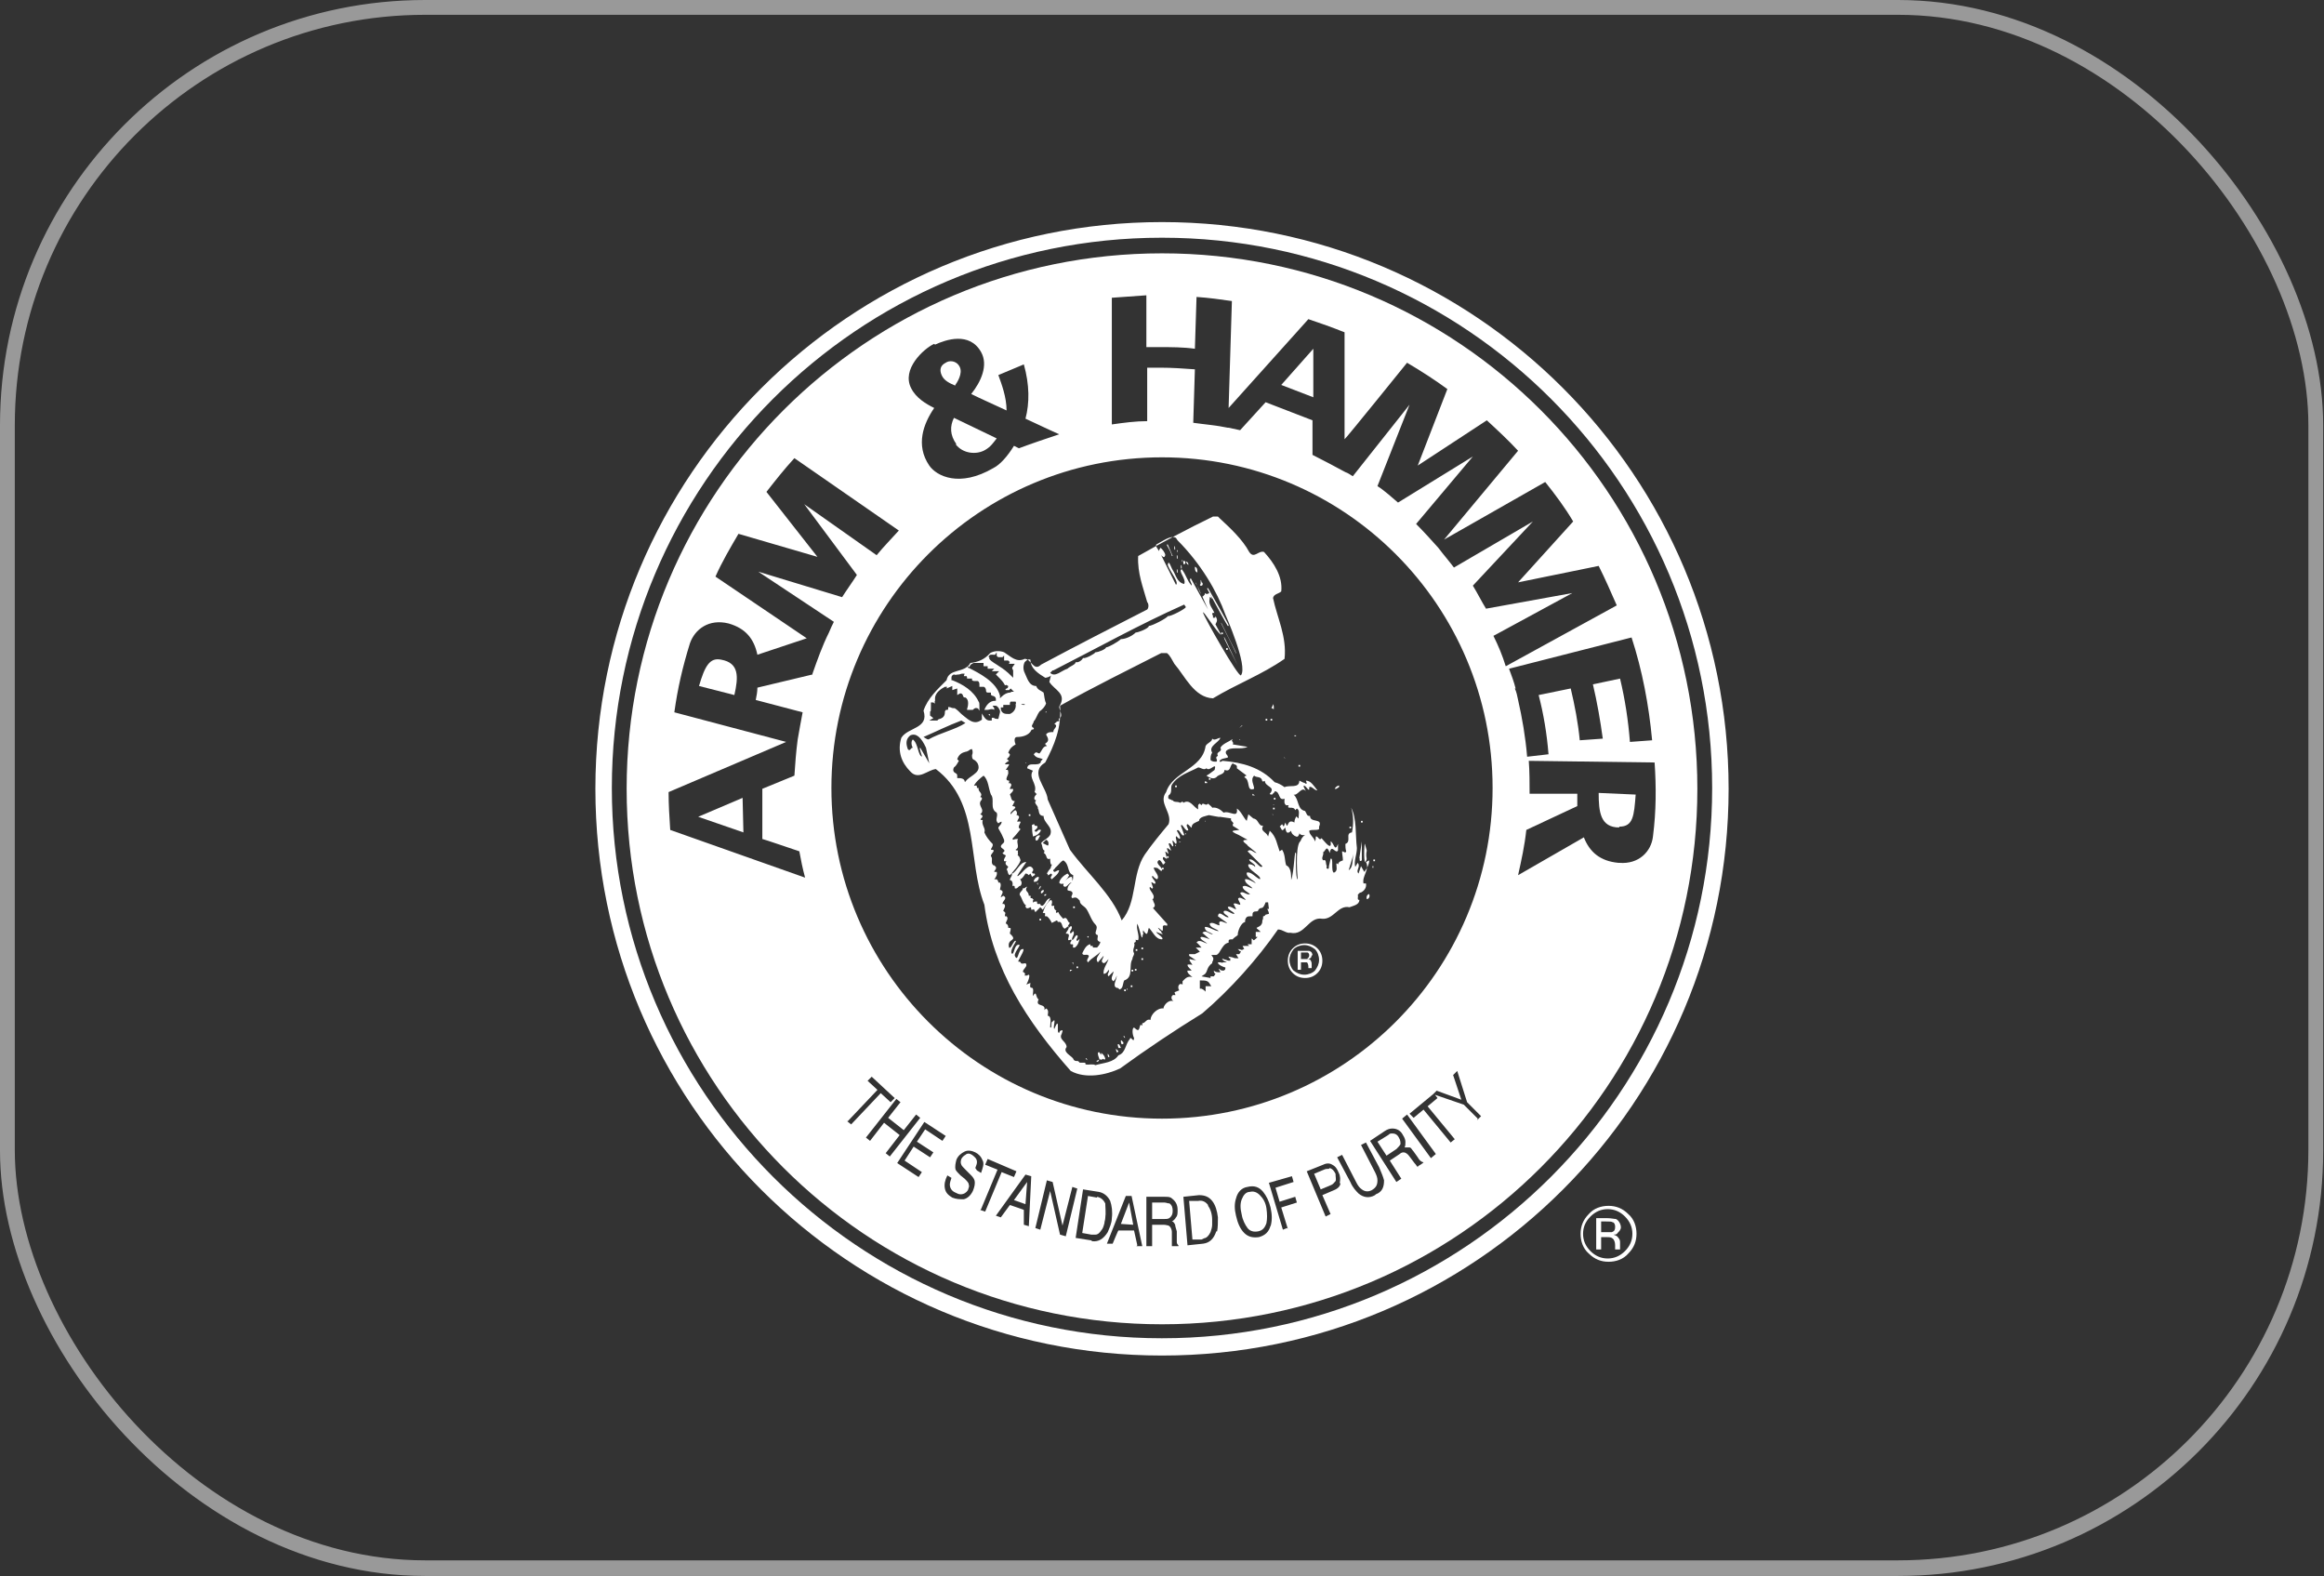 <svg id="Layer_2" xmlns="http://www.w3.org/2000/svg" viewBox="0 0 282.6 191.6"><rect x="0" y="0" width="282.6" height="191.6" fill="#333333" stroke="none"/><g id="White"><path d="M141.3,27c-38,0-68.9,30.8-68.9,68.9s30.8,68.9,68.9,68.9,68.9-30.8,68.9-68.9-30.8-68.9-68.9-68.9ZM141.3,162.7c-36.9,0-66.9-30-66.9-66.9S104.3,28.9,141.3,28.9s66.9,30,66.9,66.9-30,66.9-66.9,66.9Z" fill="#fff"></path><path d="M195.5,147c.8,0,1.5.3,2.1.9.6.6.9,1.3.9,2.1s-.3,1.5-.9,2.1c-.6.6-1.3.9-2.1.9s-1.5-.3-2.1-.9c-.6-.6-.9-1.3-.9-2.1s.3-1.5.9-2.1c.6-.6,1.3-.9,2.1-.9ZM199,150c0-.9-.3-1.8-1-2.4-.7-.7-1.5-1-2.4-1s-1.8.3-2.4,1c-.7.7-1,1.5-1,2.4s.3,1.8,1,2.4c.7.7,1.5,1,2.4,1s1.8-.3,2.4-1c.7-.7,1-1.5,1-2.4ZM196.4,149.2c0,.3-.1.5-.4.6-.1,0-.4,0-.7,0h-.6v-1.3h.6c.4,0,.7,0,.8.1.2,0,.3.3.3.5ZM194.1,148.1v3.8h.6v-1.5h.5c.4,0,.6,0,.8.1.2.1.4.4.4.9v.3h0c0,.1,0,.2,0,.2,0,0,0,0,0,0h.6,0c0,0,0-.1,0-.2,0-.1,0-.2,0-.3v-.3c0-.2,0-.4-.2-.6-.1-.2-.3-.3-.6-.4.2,0,.4,0,.5-.2.2-.2.4-.4.4-.7s-.2-.8-.6-1c-.2,0-.6-.1-1-.1h-1.3Z" fill="#fff"></path><path d="M159.6,116.2c0-.3-.1-.5-.4-.6-.1,0-.3,0-.6,0h-.8v2.3h.4v-.9h.3c.2,0,.4,0,.4,0,.1,0,.2.3.2.5v.2h0c0,0,0,0,0,0,0,0,0,0,0,0h.4,0s0,0,0-.1c0,0,0-.1,0-.2v-.2c0-.1,0-.2-.1-.4,0-.1-.2-.2-.4-.2.1,0,.2,0,.3-.1.1,0,.2-.2.2-.4ZM159,116.6c0,0-.2,0-.4,0h-.4v-.8h.3c.2,0,.4,0,.5,0,.1,0,.2.2.2.3s0,.3-.2.4Z" fill="#fff"></path><path d="M158.7,114.7c-.6,0-1.1.2-1.5.6-.4.4-.6.9-.6,1.5s.2,1.1.6,1.5c.4.4.9.6,1.5.6s1.1-.2,1.5-.6c.4-.4.6-.9.6-1.5s-.2-1.1-.6-1.5c-.4-.4-.9-.6-1.5-.6ZM159.9,118c-.3.3-.8.5-1.3.5s-.9-.2-1.3-.5c-.3-.3-.5-.8-.5-1.3s.2-.9.5-1.3c.3-.3.8-.5,1.3-.5s.9.2,1.3.5c.3.3.5.8.5,1.3s-.2.9-.5,1.3Z" fill="#fff"></path><path d="M166.5,104.6c0,.5-.3,1-.6,1.4l-.4-.7-.3.9c-.4-.4.3-.8-.1-1.3l-.3.5c-.2-.7.2-1.5.2-2.3-.2-1.6,0-3.6-.7-4.9.3.9.3,2,.1,3-.9.1,0,1.1-.8,1.4,0,.3,0,.6.1.9-.1.3-.3,0-.5,0,0,.4.1.7.1,1.1-.2.1-.5.1-.6.5,0,0-.1-.2-.2-.1,0,.4.2.9-.3,1.1-.4-.2,0-1.9-.4-1.7l-.2.9c0,.2,0,.4-.2.3-.2,0,0-.3-.1-.4-.1-.2,0-.8-.4-.6-.3-.3.1-.6,0-1,.3-.1.4-1,.8.1.2-1.2.7.2,1-.3v-.8c-.4,1.1-.5-.2-.9-.3.2,1.3-.8-.1-1.1-.4-.3.4-.4-.3-.7-.2,0,.2,0,.4-.1.6-.1-.5-.7-.8-.7-1.3.3-.2.9,0,1.2-.2v-.3c.5-1.1-1.1-.4-1.1-1.3h-.1c-.3,0-.3-.3-.5-.6-1-.2-.7-1.4-1.4-2,.5.2,1-1.1,1.5-.4l-.3-.6c.2-.3.5.5.7.4v-.3c.3-.2.6.4,1,.4-.4-.5-.8-1.2-1.4-1.2,0,.1.2.4,0,.4-.2-.2-.1,0-.8-.4,0,1-1.2.5-1.8.8-.4-.3-.8-.5-1.2-.6-1.7-1.8-3.9-2.4-6.3-2.6-.2,0-.3.3-.4,0,.2-.3.7-.3,1-.4.1-.3-.4-.4-.2-.8.6-.6,1.8-.1,2.6-.5l-1.8-.3c.2-.3-.3-.4,0-.6h-.1c-.4.3-1.1.5-1.4,1,.3.6-.6.4-.3,1-.5.2.1.5-.2.7-.3,0-.5,0-.7-.2,0-.3,0-.6.2-.9-.5-.8.8-1.2,1-1.8-.3,0-.7.4-1,.1,0,.4-.6.5-.8.9-.4,2.8-4,3.1-4.8,5.6-1,1.3.8,2.5.3,3.9-1,1.2-2,2.4-2.9,3.7-1.6,2.4-.9,5.8-2.8,8-1.2-3.2-4.2-5.7-6.3-8.6l-2.7-6.1c-.1-1.5-2.3-3.3-.3-4.5,1.1-2.1,2-4.2,1.8-6.9,4.1-2.3,8.2-4.3,12.3-6.4h.7c.4.3.6.8.9,1.3,1.3,1.5,2.4,4.1,4.7,4.2,2.8-1.7,6-2.9,8.7-4.8.3-2.7-.9-5-1.4-7.4.1-.5.7-.5,1-.8.2-1.8-.9-3.5-2.1-4.8-.7-.2-1.2.9-1.8,0-.8-1.5-2.3-2.9-3.6-4.1l-.2-.2h-.3c0,0-.3,0-.3,0-3.1,1.5-6.1,3.1-9.1,4.8-.1,2.1.6,3.8,1.1,5.6.2.2.2.7,0,.9-4.3,2.2-8.6,4.4-12.9,6.7-.9.9-1.2-.7-2-.7-1,.5-1.7-.3-2.5-.8-.5-.2-1.2-.2-1.7.1-.7.8-1.5,1.1-2.4,1.2-.7,1.3-2.6.6-2.9,2.1-1.1,1.1-2.3,2.2-2.8,3.7.7,2.2-1.9,2-2.7,3.3-.5,1.6,0,3,1.1,4.1,1,1.1,2.1-.2,3.1-.3,5.4,4.1,3.8,11.1,5.9,16.5,1,7.8,5.2,14.2,10.5,20.2,1.8,1,4.3.5,6-.3,3.3-2.4,6.6-4.6,10-6.7,3.4-2.9,6.7-6.6,9.2-10.2.6,0,1,.5,1.5.4,1.8.4,2.2-2,3.9-1.7,1.4.1,1.9-1.7,3.3-1.4.5-.2,1.2-.3,1.2-.9h-.1c-.2-.1,0-.4-.1-.6.1-.1.2-.3.4-.3.4-.2.7-.6.6-1.1h-.3c-.2-.9.8-1.7.3-2.6ZM127.2,102.1c.1,0,.3.2.3.4,0,.1,0,.3-.1.3h0c0,0-.6-.3-.6-.3l.4-.4h0ZM143.2,65.7c2.8,2.8,4.8,6.2,5.8,9,0,0,2.8,6.3,1.9,7.4-.3.3-4.5-7.1-4.6-7.6-.1-.5,1.6,2.3,2.2,2.7l-.7-1.3c.2-.4.3-.5,0-1,0,.1,0,.2-.1.2,0,0-.2,0-.2,0v-.2c0-.1-.2-.3,0-.4.1,0,.2,0,.2.1-.2-.6-.8-1.1-.6-1.8,0,0,0,0,0,0,0,0,0-.1,0-.2,0,0,0,0,0,0,.2,0,.2.2.3.2l-.3-.8c-.1.2-.4.3-.6.1v.2c-.1,0-.2.3-.3.2l.7,1.6-2.1-3.8c-.3.2.2.6.1.9-.6-.7-.6-1.2-1.2-2-.5.2.6,1.2.3,1.8-.9-.2-1-1.1-1.4-1.7-.2-.3-.5-1.4-.6-.6.4,1,1.4,2.1,1,2.4l-1.8-3.6c.4.4.4.2.5,0,0-.3-.4-.8-.6-.9l-.2.4c0-.2-.4-.5-.3-.8.8-.4,1.8-1.2,2.4-.8ZM128.1,81.5c5.3-2.7,10.5-5.6,15.9-8l.2.3c0,.2-1.9,1.2-2.2,1.1,0,.2-1.9,1.2-2.3,1.2,0,.3-1.3.8-1.6.8-.4.4-1.2.8-1.8.8-.3.3-1.5,1-1.8,1,0,.2-.9.6-1.3.6-.1.2-1.2.8-1.5.7-.1.2-.5.6-.9.5,0,.3-.7.5-1,.8-.7.2-1.5,1.1-2.1.5l.3-.3ZM123.5,85.3c0,0,.1.2,0,.3.1.5-.2,1-.7,1.2h0c0,0-.1,0-.2,0-.3,0-.8,0-.9-.6v-.2s.1,0,.1,0c0,0,.2,0,.2,0,0,0,0,0,0,0v-.3h.2s0,0,.1,0c.2,0,.5,0,.5,0,0,0,0,0,0-.2h0c0-.1.1-.2.1-.2.1,0,.2,0,.3,0ZM120.2,79.9c.1-.4.4-.3.6-.3.1,0,.2,0,.2,0l.2-.3v.4c0,.1.2.2.2.2.1,0,.3,0,.5,0l.2-.2v.3c0,.1,0,.2,0,.3,0,0,0,0,0,0,.1,0,.4,0,.5,0l.2.2s0,0,0,0c-.1.1-.1.1-.1.2,0,0,0,0,.2,0,0,0,.2,0,.2,0h.3s-.2.3-.2.3c-.2.2-.1.3,0,.5,0,.1,0,.3,0,.5v.4s-.3-.3-.3-.3c-.4-.4-.9-.8-1.4-1.1-.4-.3-.9-.5-1.2-.9h0c0,0,0-.2,0-.2ZM117.9,81.1c0-.2.2-.4.5-.5.2,0,.5,0,.7,0,.1,0,.2,0,.3,0h.2s0,.1,0,.1c0,0,0,.2,0,.2,0,0,0,0,0,.1h.5v.2c0,0,0,.1,0,.1h0s.8,0,.8,0l-.3.3c0,0,.2,0,.3,0,0,0,.1,0,.2,0h.4s-.4.4-.4.4c.1.1.2.2.3.3.3.3.6.6.8,1,0,0,0,0,0,0h.1c0-.1.3.1.3.1h0c0,.2-.1.3-.2.3-.1.1-.2.1-.1.2.1,0,.3,0,.4,0l.2-.2.4.4h-.3c0,0-.1.1-.2.1-.3,0-.7.2-1,.5l-.2.2v-.3c-.4-1.7-2.6-2.8-3.8-3.4h-.1c0,0,0-.2,0-.2ZM113.1,87s0,0,0-.2c0,0,0-.2,0-.2h0c0,0,0-.1,0-.1.1,0,.1-.1.1-.5,0-.1,0-.3,0-.4v-.2s.2,0,.2,0c0,0,.2,0,.2.1,0,0,0,0,.1,0,0,0,0,0,0,0,0,0,0,0,0,0,0,0-.1-.2,0-.3v-.3c0-.7.8-1.2,1.2-1.4h.3c0-.1-.1.2-.1.2,0,0,0,0,0,0l.7-.3v.3c0,0,0,.2,0,.2l.6-.2v.3c0,.1,0,.3,0,.5.2-.1.3-.2.4-.2.2,0,.3.2.3.3.1.2.1.2.3.2h0s0,0,0,0c.5.3.3,1.1.2,1.4h0c0,0,0,0,0,0,0,0,0,0,0,.1.1,0,.3,0,.4,0,0,0,.2,0,.3,0,0,0,0,0,0,0,.1-.1.3-.3.5-.2.2,0,.2.2.3.3,0-.2,0-.3,0-.5,0-.3,0-.5-.1-.6h0c-.6-1.3-1.9-2.1-3.2-2.6h-.1c0,0,0-.3,0-.3,0-.1,0-.3.3-.4h0c0,0,0,0,0,0,.2.1.3,0,.6,0,.1,0,.3-.1.4-.1h.3s-.1.3-.1.3c.1,0,.2,0,.3,0,.1,0,.1.2.1.3,0,0,0,0,0,0,0,0,0,0,0,0s.2,0,.4,0h.2c0,0,0,.2,0,.2,0,0,0,0,0,0,0,0,.1.1.3.1.2,0,.3,0,.4,0,.2.1.2.3.2.5,0,0,0,.2,0,.2,0,0,0,0,.1,0,.1,0,.3,0,.4,0,.2,0,.3.3.3.4,0,.1,0,.3.2.3,0,0,.1,0,.1,0h.3c0-.1,0,.2,0,.2,0,.1,0,.1.2.2.1,0,.4.1.4.4v.2s-.1,0-.1,0c-.7,0-1.1.6-1.3,1.1,0,0,.2,0,.4,0,.2,0,.5-.2.8,0,0,0,0,0,0,0,0,0,0-.1,0-.2l-.2-.3h.4c.3.1.4.4.5.6,0,0,0,.2,0,.2h0c0,0-.2.8-.2.8h-.1c-.1,0-.3,0-.4-.1,0,0-.2-.1-.3,0,0,0,0,0,0,.2h0c0,0,0,.1,0,.1,0,0-.2,0-.3,0-.4,0-.7-.5-.8-.7,0,0-.1-.1-.1-.2,0,0,0,.2,0,.3,0,.1,0,.2,0,.3h0c0,0,0,.2,0,.2-.3.2-.5.3-.8.3-.6,0-1.2-.6-1.7-1-.3-.3-.5-.5-.8-.7-.2,0-.3,0-.5-.1-.1,0-.3-.1-.3,0,0,0,0,0,0,.2h0c0,.1-.1.1-.1.1-.2,0-.2,0-.3.2,0,0,0,0,0,.1,0,.5-.3.7-.6.8-.1,0-.3.1-.3.2h0s-1,0-1,0l.5-.3ZM112.2,92c-.6,0-.5-1.6-1.2-2.1-.3.3-.1.9,0,1-.3,0-.3.5-.6.2-.3-.8-.2-1.3.3-1.7.7-.3,1.3.2,1.9,1.5l.4,1.9-1.1-1.9c-.2.1.3,1,.2,1.2ZM112.9,89.9h0c-.2,0-.4-.2-.6-.3,1.4-.6,3-1.4,4.6-2l.5.3c-1.2.8-3.1,1.2-4.5,2ZM117.5,95.3l-.2-.3c0-.2-.2-.4-.7-.4h-.2s0-.2,0-.2c0-.2,0-.3-.2-.4-.2-.1-.4-.3-.2-.7h0s0,0,0,0c.3-.2.4-.5.6-.8,0,0,0,0,0,0l-.2-.2h0c.2-.6.6-.8,1-.9.2,0,.5-.2.6-.3h.1c0-.1.1,0,.1,0,.1.2.1.5,0,.7,0,.3,0,.5.3.6h0c.4.3.5.6.5.9,0,.5-.5.8-.9,1.1-.3.2-.7.5-.8.8v.3ZM145.3,116h-.7c0,.1,0,.2,0,.2l.9.6h0c-.1-.1-.6-.1-.8-.2-.2.1.2.5.3.7-.1,0-.5-.1-.6,0,0,.3.4.5.5.7-.1,0-.4,0-.5,0-.1.3.4.6.6.8-.6-.2-.9.2-1.2.5v.4c-.4-.3-.7.3-.4.7l-.5.2c-.2,0,.1.3,0,.4-.5-.2-.6.5-.2.7-.8-.2-1.3.8-1.2.9-.8-.1-1.6.8-1.6,1.4-.5-.2-.6.4-1,.4v.3c-.5-.5-.1,1.1-.9.3-.3-.3-.4.6-.1,1.2,0,.7-.4-.3-.5.1-.6.7-.5,1.7-1.4,2-.6.9-1.8.9-2.8,1.2-.3-.2-.8,0-1.2-.1,0-.1,0-.2-.1-.2h-.6c0,0-.1-.1-.2-.2-.3,0-.5,0-.6-.3-.3-.4-1.3-.8-.8-1.4,0-.7-1-.9-.6-1.6,0-.1.3-.6-.1-.4-.2,0-.2.5-.3.2-.2,0,.2-2.1-.5-.4-.2-.2.3-1.5-.2-.9-.3,0,0,.9-.3.7,0-.5.2-1.2-.2-1.4h-.1c0-.2.2-.7-.2-.9l-.2.2c.2-.9-1.2-.3-.7-1.3-.4-.2-.2-1.2-.7-.4v-.2c.2-1.5-.5-.2-.3-1.4l-.5.2c.3-.5.6-1.5.1-1.1h-.3s0-.2.1-.2c-.1,0-.2-.3-.3-.2-.1-.4.7-.7.3-1.1-.9.2-.3-.2-.9-.2.2-.5,1-1.7.5-1.5-.5,0-.5,1.7-.9.8-.1-.5,1.1-1.6.3-1.3-.4.2-.4,1.3-.7,1-.2-.6.9-1.7.4-1.5-.3.3-.5,1-.7.8-.3-1.2,1.2-.7.1-1.7,0-.2.1-.3.1-.6,0-.1-.2-.1-.3-.1,0-.2,0-.3-.2-.5h-.1c0-.3.4-.6.1-.9h-.2c0-.1,0-.4.1-.4-.1,0-.2-.3-.3-.2,0-.3.4-.6.1-.9h-.2c0-.4.7-.7.1-1l-.3.2c0-.3.5-.7,0-.9h-.1c0-.3.2-.6,0-.9h-.2c0-.2-.1-.3-.2-.4h-.3c.2-.2.4-.6.3-.9h-.3c0-.2.3-.3.2-.6l-.2-.2h-.1c-.4-.3,0-.8-.3-1.1-.1-.3.8-.8,0-.8,0-.2.3-.4.2-.7-.4-.4-.8-.9-1-1.4.2-.5-.4-.9-.2-1.5-.8,0,.5-.4-.3-.7.7-.6-.4-1,.1-1.7.1,0,.1-.2.1-.3,0,0-.1-.1-.2-.1.4-.5-.3-.6-.2-1.1h-.2c0-.1,0-.3-.1-.3-.1,0-.3,0-.3.1.2-.5.8-1,1.2-1.3.6.5.6,1.6.9,2.3.5.6-.2,1.7.7,2.2.2.5-.3.9.2,1.3.1-.1.3-.2.4-.2,0,.4-.4.5-.4.8.3.5.5.9.7,1.4,0,.2,0,.4.1.4.8-.2,1.4-1.1,1.9-1.7-.7-.3.6-1.1-.4-.9,0-.3.5-.6,0-.8h-.1c.1-.2.1-.4-.1-.6-.2,0-.4.3-.6.5-.2-.4,1.2-.9.2-1l.3-.6c-.5,0-.4-.5-.6-.8.1-.2.4-.3.4-.6,0-.2-.3,0-.4-.1,0-.2.4-.5,0-.7h-.1c-.2.3.1-.2,0-.3-.7,0,0-.7-.1-1,0-.1,0-.3-.1-.3h-.2l.4-.6c0-.2-.3,0-.4-.1h-.1c0-.1.3-.3.5-.4-.1,0-.2-.3-.3-.2.2-.2.4-.3.4-.6l-.2-.2c.2-.5.4-.7.9-1-.1-.2-.3-.9.2-.9.6,0,1.4-.2,1.7-.8,0-.2.4,0,.3-.3-.5-.2,0-.5,0-.8.3-.3.4-.8.7-1.2.3-.2.7-.6.8-1-.2-.4-.2-.9-.3-1.3-.4-.3-.7-.3-.9-.8-.9,0-1.1-1-1.4-1.6-.2-.4-.2-.9,0-1.3.2-.2.4-.4.7-.3,0,1.1,1,1.7,1.8,2.2.1,0,.6-.1.7-.3l-.2.8c.6,1,2.2,1.4,1.2,3,0,.5.6,1.2-.1,1.5.1,0,.1.2.1.3-.3-.1-.4.2-.6.3.6.3-.2.6-.1,1-.4,0-.7,0-.9.3.3.5.4.8-.1,1.1,0,.2.2.2.2.3-.5,0-.6.6-.9.9-.2,0-.3-.2-.5-.1l-.2.2c.3.5.7.4,1.1.6l-.3.3h.1c-.3.7-1.6-.1-1.7.8l.7.3c-.6.9.6,1.6.2,2.6.1,0,.2.3.3.2-.2.2-.4.4-.3.7,0,0,.1.1.2.1-.4.4.3.6.2,1,.2.2,0,.8.6.9h.1c0,.9,1.2,1.3.8,2.3-.3.5-.8.6-1.1,1,.2.3.1.8.4.9,0,.1,0,.3-.1.3.5.2.2.9.8.7,0,.2,0,.5.1.7h.1c0,.2-.2.3-.1.5.6.2,1-.8,1.5-1,.8.5.4,1.5,1.2,1.8,0,.2,0,.5-.1.7,0-.2,0-.4-.1-.5-.3,0-.6.3-.9.6.2-.2.5-.5.6-.8l-.2-.2c-.4.2-.9.6-1,1.1.1.2.4.2.6.1-.1,0-.1.2-.1.3.4.4.6-.4,1-.4-.3.2-.5.5-.5.9.2.2.4,0,.6.3.1.3-.3.5,0,.7.5-.2.6,0,.9.3,0,.5.5.6.8,1,.4.6.6,1.4,1.1,1.9.5.5-.4,1.1.3,1.3,0,.4-.2.6.2.8h.1c0,.2-.2.5-.4.7h-.5c0-.1,0-.2-.1-.2h-.2c0-.1,0-.2-.1-.2-.5.2-.7.7-.9,1.1.1.4.6,0,.8.3,0,.3-.4.5-.1.8.5-.6,1.1-.8,1.5-1.3-.1.4-.7.8-.3,1.3l.7-.8c0,.3-.5.7,0,.9.2,0,.4-.3.6-.5-.2.6-.7,1.2-.6,1.8.3,0,.5-.3.6-.5h0c.2.3-.3.5,0,.8l.6-.6c0,.4-.5.9,0,1.2.2-.2.3-.4.4-.7,0,.5-.6,1.3,0,1.5h.1s.2.1.2.2c.5-.1.4-.7.6-1.1,1.2-.4.5-1.8,1-2.6,0-.3.2-.4.2-.7-.3-.5.2-.8,0-1.3.1,0,.1,0,.2-.1v-.3c0,.1.2.1.3.1.2-.6-.3-1.4-.1-2,.4.9.6,2.8.7.8.6.9.5.2.7-.3.5.5.8,1.4,1.6,1.4.3-.2-.7-.7-.7-.9l.8.3-.6-.8c.2,0,.5.5.6.3,0-.2,0-.3,0-.5.2-.3.7.2.5-.3l-1.7-1.9c.5-.3,0-.7,0-1h-.1c.6-.5-.4-1.1-.3-1.5,0-.3.3.4.4,0l-.2-.6c0-.2.5.4.5,0,0-.2-.7-.8-.3-.8,0,.1.4.4.5.4.4-.4-.4-1-.4-1.4,0-.1.5.1.4,0l.5.4c.5-.3-.9-.9-.3-1.3.1-.2.5.4.5.5.2,0,.2-.2.3-.2,0-.1-.3-.4-.3-.5,0-.5.4.1.5,0l-.2-.8c0-.2.3.2.4.2l-.2-.6c0-.3.5.3.5.2l-.3-.8c.2-.3.4.3.5.3.2,0-.1-.6,0-.7,0-.1.3.4.4.4.2-.2-.1-.7,0-.9,0-.2.4.5.5.2,0-.3-.3-.7-.4-.9.3-.4.6.9.9.5l-.4-1.1c.1-.5.6.9.9.5l-.2-.5c0-.6.6.4.6.2,0-.5.5-.6.9-.8,0-.5.9-.6,1.2-.7.1,0,1.4.3,1.3.2l1.4.2c-.1.3.2.4.3.6-.1,0-.1.2-.1.3l.8.5c-.5.1-1.5,0-.1.6l1.1.6c-1.2,0,.1.6,0,.7l1.1.9c-.4,0-.7-.6-1.1-.2l1.8,1.8c-.2.5-1-1-1.6-.8,0,.3.9.6.7.9-.1-.2-.6-.4-.8-.3-.2.6,1.7,1.4,1.4,1.8-.5-.2-1.1-1-1.6-.8-.1.6.9.9,1.1,1.3-.3-.2-1-.6-1.3-.5-.1.5.7.8.9,1.1-.3,0-.9-.5-1.2-.2,0,.4.7.7.9.9-.4.2-.9-.5-1.2-.1.1.2.5.6.7.8-.3,0-.7-.4-.9-.2-.2.1.3.6.2.8-.2,0-.7-.3-.8-.1l.3.6c0,.2-.8-.5-1-.2,0,.3.8.6.8.8-.3.1-1-.6-1.3-.3-.1.3.5.5.6.7-.4.2-1.2-1-1.3-.1l1.1.8c0,.2-1.2-.7-.9.3-.3,0-.9-.5-1.2-.2,0,.5.8.6,1.1.9-.5,0-1.3-.6-1.7-.5,0,.6.6.6,1,.9-.5,0-.8-.6-1.3-.2l.9.8c-.2-.1-.8-.3-1-.3-.3.1,0,.3.1.4l.6.4c-.3,0-1-.6-1.3-.1.2.1.4.4.6.6-.2,0-.6,0-.7,0l.5.5ZM124.2,85.6h.4c0-.1,0,.1,0,.1-.2,0-.4,0-.4-.1ZM147.1,119.9c-.4,0-.5,0-.5,0,0,0,0,0,0,.2v.5c.1,0-.3-.3-.3-.3,0,0-.2-.1-.2-.1h-.2c0,0,0-.2,0-.2v-.8c.1,0,.2,0,.2,0,.4,0,.8,0,1,.4l.2.3h-.4ZM153.9,111.2c0,0-.1.2-.3.2,0,0,0,0,0,0,0,.1,0,.4-.1.5,0,.2,0,.4-.2.6-.1.1-.3.2-.5.3,0,.1.2.2.3.3l.2.2h-.3c0,0-.2,0-.3,0,0,0,0,0,0,0,0,.2,0,.3,0,.4,0,.1,0,.2,0,.2h.2c0,.1-.4.4-.4.4h-.1c0-.1-.2-.2-.2-.2,0,0,0,0,0,.2,0,0,0,.1,0,.2v.3s-.2,0-.2,0c0,0-.2,0-.4,0,0,0,0,0,0,0,0,0,.1,0,.1,0l.2.2h-.3c0,0-.2,0-.3,0,0,0-.1,0-.2,0l.2.4h-.1c-.2.2-.4,0-.5,0,0,0-.1,0-.2,0h0s0,0,0,0c0,0,.2.1.2.2,0,0,.1,0,.2.1l-.2.3c-.1,0-.3,0-.4,0l.3.5h-.3c-.1,0-.2,0-.4-.1-.1,0-.4-.1-.5-.1h0c0,.2.1.2.2.2v.3c-.2,0-.3,0-.5-.1-.2,0-.4-.2-.5-.1,0,0,.1.1.2.2l.4.2h-.5c0,.1-.2,0-.3,0,0,0-.3,0-.3,0,0,.1,0,.3.8.6h.1c0,0,0,.2,0,.2,0,.1-.2.2-.2.2-.2,0-.4,0-.5-.2,0,0,0,0-.1,0l.2.4h-.3c0,0-.3,0-.5-.2,0,.1,0,.3.2.4l-.2.3c-.1,0-.3,0-.4,0v.2l-1.1-.2.3-.2c.2-.1.3-.3.4-.6.1-.3.3-.6.6-.8,0-.1,0-.2.1-.3,0-.2.1-.2,0-.4l-.2-.3h.6c.3-.1.4-.4.6-.7.2-.3.4-.7.9-.8,0,0,0-.2,0-.2,0-.2.2-.2.4-.2,0,0,0,0,.1,0,0,0,0,0,0,0h0c0-.1.6-.5.6-.5,0-.4.2-.9.4-1.2.2-.3.4-.4.5-.4,0-.2,0-.4.2-.6.1-.1.3-.1.4-.1.1,0,.2,0,.3,0,0,0,0-.1,0-.1,0-.2,0-.3.1-.4.1-.1.3-.1.4-.1.1,0,.1,0,.2-.1,0,0,0-.2.3-.3.3,0,.4-.2.6-.7h.3s.1.8.1.8h-.2c0,0,0,0,0,0,0,0,0,0,0,0,.1.2.2.4.2.6ZM158.3,102.2c-.8,0-.6,3.6-.5,4.7-.3,0-.2-3.1-.2-3.1-.2-.9-.2,2.2-.6,3.2v.4c0-.8.1-1.9-.6-2.2-.2-.6-.1-1.3-.5-1.9l-.3.2c-.3-.8-.4-1.8-1.2-2.5l-.2.7c-.2-.6-1-.6-.6-1.3h-.1c0-.1-.1,0-.1,0-.5-.3-.4-.8-1-.9l-.6-.5-.2.8c-.4-.4-.7-1.2-1.2-1.5.2,1.3-.9.2-1.6.5-.4-.4-.9-.7-1.4-.6h0c0-.1-.3-.3-.5-.5-.3.4-.6-.3-.8.2l-.2-.2c-.3.1-.2.4-.2.7-.6-.3-1-1.3-1.8-.8-.1-.3-.3,0-.4,0-.3-.2-.7,0-.9-.3h-.1c-.1-.2-.6,0-.4-.6.5-.3.2-.9.4-1.3.8-1.2,2.1-1.5,3.2-2.1.3,0,.7.4,1,.1h0c.4.5,1.3-.9,1,.2-.3.2-.6.5-1,.7.3.2.8.5,1.2.2.3-.4,1-.3,1-.9.8.3.6-.5,1-.8.2.2.6.1.5.6l1.2.9c-.2,0-.2.1-.3.2.8.3.2,1.8,1.2,1.4,0-.5-.5-1.1,0-1.6.3.3.9,0,1,.7.1,0,.3,0,.3-.1,0,.8,1.4.7.6,1.6,0,.1.2.1.3.1.1-.2.3-.2.3-.4.7,0,.4,1.2,1.2.9,0,.3-.1.6.2.8h.3c-.3.6.6,0,.8.6l.2-.2c.4.2.2.8.2,1.2-.1,0-.2-.3-.3-.2-.1.2-.2.4-.2.7-1-.6-.7,1.1-1.1,0l-.2.5-.2-.3-.3.3c.2,0,.2.8.6.2.2-.4,0,1.1.8.3,0,.3.3.6.6.7.3.1.3-.2.4-.3v-.2c0,.3.4.4.7.3-.3.2-.5.5-.6.9ZM159.1,104.2v-2.3c-.1,0,0,0,0,0v2.3c.1,0,0,0,0,0ZM159.6,104.2v-1.5c0,0,0,0,0,0v1.5c0,0,0,0,0,0ZM160.1,104.2v-1c0,0,0,0,0,0v1s0,0,0,0ZM164,105.8l.6-2c-.2.7,0,1.6-.6,2Z" fill="#fff"></path><polygon points="143.2 66.9 143.1 66.9 143.2 67.2 143.2 66.9" fill="#fff"></polygon><polygon points="143.8 68.1 143.7 68.1 143.8 68.4 143.8 68.1" fill="#fff"></polygon><path d="M144.3,68.3h-.1c0,.1.3.4.3.4,0-.2,0-.3-.2-.4Z" fill="#fff"></path><rect x="149.1" y="78.8" width=".2" height=".2" fill="#fff"></rect><rect x="124.4" y="82.1" width=".2" height=".2" fill="#fff"></rect><path d="M154.8,85.7l-.2.4c.1,0,.2,0,.2.1h.1c0-.3,0-.5-.1-.6Z" fill="#fff"></path><polygon points="127.2 86.5 127.1 86.6 127.3 86.6 127.2 86.5" fill="#fff"></polygon><polygon points="120.4 86.9 120.3 86.8 120.2 86.9 120.4 87 120.4 86.9" fill="#fff"></polygon><rect x="153.9" y="87.4" width=".2" height=".2" fill="#fff"></rect><rect x="154.5" y="87.4" width=".2" height=".2" fill="#fff"></rect><polygon points="151 88.2 150.7 88.5 151.1 88.2 151 88.2" fill="#fff"></polygon><rect x="157.4" y="89.4" width=".2" height=".1" fill="#fff"></rect><polygon points="150.8 90 150.8 89.9 150.7 89.9 150.8 90" fill="#fff"></polygon><polygon points="156.3 92.2 156.2 92.1 156.1 92.1 156.3 92.2" fill="#fff"></polygon><polygon points="124.8 92.7 124.7 92.7 124.8 92.8 124.8 92.7" fill="#fff"></polygon><rect x="157.9" y="93" width=".2" height=".2" fill="#fff"></rect><rect x="147" y="94.6" width=".2" height=".2" fill="#fff"></rect><path d="M146.5,95v.2h.3c0-.2-.2-.2-.3-.2Z" fill="#fff"></path><path d="M162.9,95.5c-.3,0-.5.2-.6.4h.2c.1-.1.5-.2.3-.4Z" fill="#fff"></path><rect x="142.9" y="95.5" width=".2" height=".2" fill="#fff"></rect><polygon points="152.3 96.7 152.6 96.7 152.3 96.5 152.3 96.7" fill="#fff"></polygon><rect x="154.9" y="97" width=".2" height=".2" fill="#fff"></rect><polygon points="154.9 97.8 154.8 97.8 154.9 97.9 154.9 97.8" fill="#fff"></polygon><rect x="154.8" y="98.2" width=".2" height=".2" fill="#fff"></rect><polygon points="154.8 99.1 154.8 99 154.7 99 154.8 99.1" fill="#fff"></polygon><rect x="125.1" y="99" width=".2" height=".2" fill="#fff"></rect><rect x="165.5" y="99.8" width=".2" height=".2" fill="#fff"></rect><path d="M125.6,101.7c.4-.1.8-.3,1-.8h-.1c-.3-.2-.4.5-.7.1.1-.2.5-.3.3-.6h-.2c0,0-.2-.1-.1-.2-.2,0-.4.1-.3.3,0,.4,0,.6.1,1.1Z" fill="#fff"></path><rect x="164.1" y="100.5" width=".2" height=".2" fill="#fff"></rect><path d="M123.7,104c.2-.1,0-.4.1-.6-.1,0-.3,0-.3-.1.6-.3,0-.9.3-1.3h-.1c-.1,0-.3,0-.5.1-.3-.3.3-.5,0-.8l-1.3,1.3c-.7.6.8.6,0,1.1.1.2.3.2.4.3,0,.2-.3.4-.2.7.1,0,.3,0,.3.1h-.1c-.1.4.2.4.3.6l-.2.3c.2.2.1.6.4.7l.2-.2c.4-.5.9-1,1.1-1.6-.1-.3-.1-.6-.6-.7Z" fill="#fff"></path><path d="M124.1,106.9c.3-.2.4-.4.6-.7.2,0,.3.1.4.2l.2-.2.2.4c.1-.1.5-.2.3-.4h-.2c-.3-.2.2-.3,0-.6-.5-.8-1.2.5-1.8.9h-.1c0-.1,1.1-1.7,1.1-1.7-.8,0-1.1,1.1-1.7,1.4h-.1c.2.2-.2.5-.2.8.3,0,.4.4.3.7h.2c.1,0,.1.2.1.3.3.1.4-.2.6-.3h.1c.3-.4,0-.7-.1-.9Z" fill="#fff"></path><path d="M126.6,110.1c0,0-.1-.1-.1-.2h-.3c-.1,0-.1-.2-.1-.3-.2,0-.4,0-.4.1h-.1c0-.2,0-.3.1-.3l-.2-.2h-.1c-.2,0,0-.2-.1-.3h-.2c0-.6-.6-.5-.2-1.1-.2,0-.4.4-.6.1.3.3-.4.5-.3.9.3.4.4,1.1.8,1.3h-.1c0,.5.4.3.6.2.1,0,.1.2.1.3.1,0,.3,0,.3-.1l.2.4.6-.6.3.3c.3-.5.7-.9.9-1.4-.5.1-.5.6-.9.9Z" fill="#fff"></path><polygon points="144.2 101.5 144.2 101.3 144.1 101.3 144.2 101.5" fill="#fff"></polygon><path d="M126,102.2c.3,0,.3-.4.5-.6-.3-.2-.8.3-.5.6Z" fill="#fff"></path><polygon points="143.4 102.4 143.6 102.3 143.4 102.3 143.4 102.4" fill="#fff"></polygon><path d="M166,104.8c.4-.5,0-.4.2-1.4l-.2-.7c-.1-.7-.2,2,0,2.1Z" fill="#fff"></path><path d="M165.6,104.6v-2.3c0,0-.3,2-.3,2,.1,0-.1.6.3.3Z" fill="#fff"></path><polygon points="143 102.9 143 102.7 142.9 102.8 143 102.9" fill="#fff"></polygon><rect x="141.9" y="104.1" width=".2" height=".2" fill="#fff"></rect><rect x="167" y="104.5" width=".2" height=".2" fill="#fff"></rect><path d="M127.5,106.4l.3-.2c.4.2-.3.4.1.7.4-.4.8-.6.9-1.1-.3,0-.4.2-.6.2-.4-.3.3-.3.1-.7-.4,0-.8.5-1,.9,0,0,.2.1.1.2Z" fill="#fff"></path><rect x="166.9" y="105.3" width=".1" height=".2" fill="#fff"></rect><rect x="141.3" y="105.5" width=".2" height=".2" fill="#fff"></rect><path d="M125.9,107.2c.2,0,.5-.3.4-.6-.3,0-.6.3-.6.6h.1Z" fill="#fff"></path><polygon points="126.1 107.4 126.2 107.6 126.2 107.3 126.1 107.4" fill="#fff"></polygon><path d="M126.4,108.1c0-.1.3-.3.1-.4l-.2.4h.1Z" fill="#fff"></path><path d="M126.7,108.6c.1-.1.3-.2.2-.4-.2,0-.4.2-.3.4h.1Z" fill="#fff"></path><path d="M127.1,108.9c0,0,.2-.1.1-.2-.1,0-.3.1-.2.2h.1Z" fill="#fff"></path><path d="M166.2,109.3h.1c.2-.1.3-.3.2-.6-.2,0-.4.3-.3.6Z" fill="#fff"></path><path d="M131.3,114.2c-.2,0-.2.2-.3.2-.3-.2.2-.4,0-.7-.3,0-.3.4-.6.6-.2-.3.4-.7.1-1.1l-.3.3c-.3-.3.3-.5.1-.9-.2,0-.2.1-.3.2-.3-.2,0-.4.1-.6-.3,0-.3-.9-.8-.5-.2-.2-.5-.5-.6-.8h-.1c-.1.2-.2,0-.2,0,0-.1,0-.2.1-.2-.2,0-.4-.3-.3-.6-.7.2,0-.4-.4-.7-.6.4-.8,1-1,1.6h.2c.2,0,0,.3.1.4h.2c.3.2.5.6.6.8l.6-.3c0,0,.2.1.1.2.7-.2.4.7.9.8l.4-.3c.2.3-.2.6-.3.9.7,0,.2.5.3.8.1,0,.3,0,.3-.1.3.2-.2.3,0,.6h.2c.2,0,0,.3.1.4h.2c.4-.3.5-.7.6-1.1Z" fill="#fff"></path><rect x="130.5" y="110.2" width=".2" height=".2" fill="#fff"></rect><polygon points="140 111.2 140 111.1 139.9 111.1 140 111.2" fill="#fff"></polygon><polygon points="140.6 111.8 140.6 111.7 140.3 111.7 140.6 111.8" fill="#fff"></polygon><rect x="126.4" y="111.7" width=".2" height=".2" fill="#fff"></rect><rect x="141.6" y="112.3" width=".3" height=".1" fill="#fff"></rect><rect x="141" y="113.2" width=".2" height=".2" fill="#fff"></rect><rect x="138.8" y="113.4" width=".2" height=".2" fill="#fff"></rect><polygon points="132.4 113.9 132.3 113.8 132.2 113.9 132.3 114 132.4 113.9" fill="#fff"></polygon><rect x="138.8" y="115.2" width=".2" height=".2" fill="#fff"></rect><rect x="138.1" y="115.4" width=".2" height=".2" fill="#fff"></rect><rect x="138.8" y="116.5" width=".2" height=".2" fill="#fff"></rect><rect x="138" y="117.8" width=".2" height=".2" fill="#fff"></rect><rect x="137.6" y="117.9" width=".2" height=".2" fill="#fff"></rect><rect x="137.5" y="119.8" width=".2" height=".2" fill="#fff"></rect><polygon points="137.1 120.4 137.1 120.2 137 120.2 137.1 120.4" fill="#fff"></polygon><rect x="136.7" y="120.3" width=".2" height=".2" fill="#fff"></rect><path d="M136.8,126.2h0c0-.2-.1-.3-.2-.2l.2.2Z" fill="#fff"></path><path d="M136.3,126.5c0,.2,0,.6.3.4v-.2c-.1,0-.2-.3-.3-.2Z" fill="#fff"></path><path d="M135.9,127c.1.2,0,.5.3.4h.1c-.1-.2-.2-.6-.4-.4Z" fill="#fff"></path><path d="M136,127.8l-.3-.3c0,.2.1.7.3.3Z" fill="#fff"></path><path d="M134,128.4c-.5-.7-.3-.5-.5-.4,0,.3.1.5.2.8h.1c.2.1.2,0,.3-.1,0,.1.2.1.3.1,0-.3-.2-.6-.5-.8v.4Z" fill="#fff"></path><polygon points="133.5 129.1 133.7 128.8 133.3 129 133.5 129.1" fill="#fff"></polygon><path d="M134.7,128.1c0,.2,0,.5.2.4,0-.2-.2-.4-.2-.4Z" fill="#fff"></path><path d="M132,128.7l.2.2h0c0-.2-.1-.3-.2-.2Z" fill="#fff"></path><rect x="130.9" y="117.5" width=".2" height=".2" fill="#fff"></rect><polygon points="130.5 117.3 130.5 117 130.4 117 130.5 117.3" fill="#fff"></polygon><polygon points="130.1 117.9 130.1 118.1 130.4 117.9 130.2 117.9 130.1 117.9" fill="#fff"></polygon><polygon points="146.5 99.8 146.5 99.9 146.6 99.8 146.5 99.8" fill="#fff"></polygon><path d="M148.5,75.7s0,0,0,.1c.7,1.4,1.8,3.5,1.8,3.7,0,0,0,0,0,0,0,0,0,0,0,0s0,0,0,0c0,0,0,0,0-.1h0,0c0-.2-.5-1-1.8-3.7,0,0,0,0-.1,0Z" fill="#fff"></path><path d="M148.9,77.6s0,0,0,.1c.6,1.2,1.5,3,1.6,3.2,0,0,0,0,0,0,0,0,0,0,0,0s0,0,0,0c0,0,0,0-1.6-3.4,0,0,0,0-.1,0Z" fill="#fff"></path><path d="M149.4,76.1s0,0,0,0c0,0,0,0,0-.1,0-.1-1.8-3.3-2.5-4.5,0,0,0,0-.1,0,0,0,0,0,0,.1.7,1.3,2.4,4.4,2.5,4.5,0,0,0,0,0,0Z" fill="#fff"></path><rect x="148.5" y="76.9" width=".2" height=".2" fill="#fff"></rect><path d="M143.7,69.1c0-.2,0-.4-.1-.4v.3c0,0,0,.2.1.1Z" fill="#fff"></path><path d="M142.9,66.8c0-.2,0-.4-.1-.4v.3c0,0,0,.2.1.1Z" fill="#fff"></path><path d="M142.6,67.6s0,0,0,0,0,0,0,0c0,0,0,0-.6-1.4,0,0,0,0-.1,0,0,0,0,0,0,.1.3.5.6,1.1.6,1.3,0,0,0,0,0,0Z" fill="#fff"></path><path d="M143.2,69.6c0-.2,0-.4-.1-.4v.3c0,0,0,.2.1.1Z" fill="#fff"></path><path d="M145.9,71.1c0,0,.1.2.2.1.2,0,.2-.4,0-.4,0-.1,0-.2-.1-.3v.3c0,0,0,0,0,0v.2Z" fill="#fff"></path><path d="M144,68.6c.2,0,.2-.5-.1-.4v.3c0,0,0,.1.1.1Z" fill="#fff"></path><path d="M145.6,69.6c0-.3,0-.6-.3-.7,0,.3,0,.6.3.7Z" fill="#fff"></path><path d="M143.2,67.9c0-.2,0-.4-.1-.4v.3c0,0,0,.2.1.1Z" fill="#fff"></path><path d="M145.4,70.8s0,0,0,.1c.3.5.6,1.1.6,1.3,0,0,0,0,0,0,0,0,0,0,0,0s0,0,0,0c0,0,0,0-.6-1.4,0,0,0,0-.1,0Z" fill="#fff"></path><g id="Rectangle_53" opacity=".5"><rect x=".6" y=".6" width="281.3" height="190.4" rx="51.1" ry="51.1" fill="none" stroke="#fff" stroke-miterlimit="10" stroke-width="1.2"></rect><rect x="1.2" y="1.2" width="280.1" height="189.1" rx="50.5" ry="50.5" fill="none" stroke="#fff" stroke-width="1.2"></rect></g><path d="M142.1,146.3c-.1,0-.3-.1-.5-.1h-1.5v2s1.5,0,1.5,0c.3,0,.5,0,.7-.2.2-.2.3-.4.3-.8,0-.4-.1-.7-.4-.9Z" fill="#fff"></path><path d="M161.6,142.1c-.2,0-.4,0-.6.1l-1.2.5.8,1.9,1.2-.5c.3-.1.4-.3.6-.5.1-.2,0-.5,0-.9-.2-.4-.4-.6-.7-.7Z" fill="#fff"></path><polygon points="136.3 148.8 137.8 148.9 137.3 146.2 136.3 148.8" fill="#fff"></polygon><path d="M146.9,146.5c-.3-.4-.7-.6-1.2-.5h-1.1c0,.1.4,4.7.4,4.7h1.1c.2-.1.4-.2.5-.2.2-.1.4-.3.6-.7.1-.3.2-.6.2-.9,0-.2,0-.4,0-.6,0-.7-.2-1.3-.5-1.7Z" fill="#fff"></path><path d="M153.2,145.3c-.4-.4-.8-.5-1.2-.4-.5,0-.8.4-1,.9-.2.5-.2,1.1,0,1.9.1.6.4,1.2.7,1.6.3.4.8.5,1.3.4.5-.1.8-.4,1-1,.1-.5.1-1.1,0-1.8-.1-.7-.4-1.2-.8-1.6Z" fill="#fff"></path><path d="M141.3,30.8c-35.9,0-65.1,29.1-65.1,65.1s29.1,65.1,65.1,65.1,65.1-29.1,65.1-65.1-29.1-65.1-65.1-65.1ZM113.7,41.9c1.3-.6,4.2-1.6,5.6.9.9,1.6,0,3.6-1.2,5.1,1.2.6,2.8,1.3,4.3,2,0-1.6-.6-3.2-1-4.3l3.1-1.3c.7,2.5.7,4.7.2,6.6,2.1,1,4.1,1.9,4.1,1.9-1.5.5-3.3,1.1-4.9,1.7l-.6-.3c-.8,1.3-1.7,2.3-2.5,2.7-4.1,2.4-6.9,1-7.8-.3-1.7-2.5-.7-5.1.6-7-1-.5-2.2-1.2-2.8-2.4-1.2-2.3,1.5-4.8,2.8-5.4ZM98.8,82l-6.7,1.6c0,.5-.1,1-.2,1.5l5.7,1.5c-.2,1-.4,2.2-.6,3.3-.2,1.5-.3,2.9-.4,4.4l-3.9,1.6v6.1c.1,0,4.5,1.5,4.5,1.5.2,1.1.4,2.1.7,3.2l-16.4-5.8c-.1-1.5-.2-3.1-.2-4.6l14.3-6.1-13.6-3.6c.4-2.9,1-5.5,1.9-8.4.6-1.7,2.3-3,4.7-2.4,2.1.6,3.1,1.9,3.5,3.8l6-2-11.1-7.5c.8-1.8,1.8-3.5,2.8-5.2l9.6,2.8-6.2-7.9c1.1-1.4,2.2-2.8,3.4-4.1l12.7,8.8c-.9,1-1.8,1.9-2.7,3l-8.8-6.2,6.4,8.6c-.5.8-1.3,1.9-1.8,2.7l-10.2-3.1,9.2,6.1c-.2.4-.4.8-.6,1.3-.8,1.6-1.4,3.3-2,5ZM103.1,136.3l3.6-3.8-1.2-1.1.5-.5,2.8,2.6-.5.5-1.2-1.1-3.6,3.8-.5-.4ZM107.7,140.2l1.7-2.2-1.9-1.5-1.7,2.2-.5-.4,3.7-4.7.5.4-1.5,1.9,1.9,1.5,1.5-1.9.5.4-3.7,4.7-.5-.4ZM113.1,140.7l-2-1.3-1.1,1.7,2.1,1.4-.4.6-2.6-1.7,3.3-5,2.6,1.7-.4.6-2.1-1.4-1,1.5,2,1.3-.4.6ZM118.6,142c.1-.3.2-.5.2-.7,0-.4-.2-.6-.6-.9-.3-.2-.6-.2-.8,0-.2.1-.4.3-.5.5-.1.3-.1.5,0,.7,0,.1.3.4.6.7l.5.5c.2.2.4.4.5.7.1.4,0,.8-.2,1.3-.3.6-.7.9-1.1,1-.5,0-.9,0-1.4-.2-.5-.3-.8-.6-.9-1.1-.1-.5,0-1,.3-1.6l.5.3c-.1.3-.2.6-.2.8,0,.4.2.8.7,1,.2.1.4.2.6.2.4,0,.7-.2.9-.5.1-.3.2-.5.1-.7,0-.2-.2-.4-.5-.7l-.5-.4c-.3-.3-.5-.5-.6-.7-.1-.4,0-.8.1-1.2.2-.5.6-.8,1-1,.4-.2.9-.1,1.3.1.4.2.7.5.9,1,.2.4,0,.9-.2,1.5l-.5-.3ZM119.3,147l2-4.8-1.5-.6.3-.7,3.5,1.5-.3.7-1.5-.6-2,4.8-.6-.2ZM125.2,149.1l-.7-.2v-1.8c.1,0-1.7-.6-1.7-.6l-1.1,1.5-.6-.2,3.6-5,.7.2-.3,6.2ZM128.9,150.1l-1.2-5.3-1.2,4.7-.6-.2,1.4-5.8.7.2,1.2,5.3,1.2-4.7.6.2-1.4,5.8-.7-.2ZM132.7,150.8l-1.9-.3.9-5.9,1.9.3c.6.1,1.1.5,1.4,1.1.2.6.3,1.3.2,2.1,0,.6-.3,1.2-.5,1.7-.5.8-1.1,1.2-1.9,1.1ZM138.3,151.4l-.4-1.8h-1.9c0-.1-.7,1.6-.7,1.6h-.7c0,0,2.3-5.8,2.3-5.8h.7c0,0,1.3,6.1,1.3,6.1h-.7ZM143.3,151.5h-.8c0,0,0-.1,0-.2,0,0,0-.2,0-.5v-1c0-.4-.2-.7-.4-.8-.1,0-.3-.1-.6-.1h-1.4s0,2.6,0,2.6h-.7s0-6,0-6h2.2c.4,0,.7,0,.9.2.4.3.7.7.7,1.4,0,.4,0,.7-.2.9-.1.2-.3.4-.5.5.2,0,.3.2.4.4,0,.2.1.4.2.8v.8c0,.2,0,.4,0,.5,0,.2.1.3.2.4h0ZM147.9,149.7c-.3.9-.8,1.4-1.6,1.5l-1.9.2-.5-5.9,1.9-.2c.7,0,1.2.2,1.6.7.4.5.6,1.2.7,2,0,.6,0,1.2-.1,1.7ZM154.5,149c-.2.8-.7,1.2-1.4,1.4-.7.1-1.3,0-1.8-.5-.5-.5-.8-1.2-1-2.1-.2-.8-.2-1.5,0-2.1.2-.8.7-1.3,1.4-1.4.8-.2,1.4,0,1.9.6.4.5.7,1.1.9,1.9.2.9.2,1.6,0,2.3ZM156.5,149.3l-.5.2-1.7-5.7,2.8-.8.2.7-2.2.7.5,1.7,1.9-.6.2.7-1.9.6.8,2.6ZM163,143.8c0,.4-.3.7-.8.9l-1.4.6,1,2.3-.6.3-2.3-5.5,2-.8c.4-.2.8-.2,1.1,0,.4.2.6.5.8,1,.2.4.2.8.1,1.3ZM167.2,145.3c-.7.4-1.4.3-2-.2-.3-.3-.7-.7-1-1.4l-1.6-3,.6-.3,1.7,3.3c.2.4.4.7.7.9.4.3.8.3,1.2.1.5-.3.7-.6.7-1.2,0-.3-.1-.6-.3-1l-1.7-3.3.6-.3,1.6,3c.3.7.5,1.2.6,1.6,0,.8-.2,1.4-1,1.7ZM172.5,141.9s0,0-.2-.1c0,0-.1-.2-.3-.4l-.6-.8c-.2-.3-.5-.5-.7-.5-.1,0-.3,0-.5.2l-1.2.8,1.4,2.2-.6.4-3.2-5,1.8-1.2c.3-.2.6-.3.9-.3.5,0,1,.2,1.3.8.2.3.3.6.3.8,0,.3,0,.5-.1.7.2,0,.4,0,.6,0,.2,0,.3.3.5.5l.5.7c.1.2.2.3.3.4.1.1.3.2.4.2h0c0,.1-.7.5-.7.5ZM174,140.8l-3.5-4.8.6-.5,3.5,4.8-.6.5ZM179.7,136l-1.7-1.7-3.5-1.2.3.4-1.2,1,3.3,4-.5.4-3.3-4-1.2,1-.5-.5,2.9-2.4h0s.4-.4.4-.4l3,1.1-1-3,.5-.5,1.2,3.8,1.7,1.7-.5.5ZM141.3,136c-22.2,0-40.2-18-40.2-40.2s18-40.2,40.2-40.2,40.2,18,40.2,40.2-18,40.2-40.2,40.2ZM181.8,77.2l9.4-5.1-10.5,1.9c-.5-.8-1.1-2-1.6-2.8l7.3-7.8-9.6,5.6c-.6-.8-1.3-1.6-1.9-2.4h0c-.9-1-1.8-2-2.7-2.9l6.9-8.2-9.1,5.6c-.7-.6-1.7-1.5-2.5-2l3.9-9.9-6.9,8.7c-.3-.2-.6-.4-.9-.5-1.3-.7-2.6-1.4-4-2.1v-4.2s-5.7-2.2-5.7-2.2l-3.1,3.4c-.5-.1-.9-.2-1.4-.3h0s-.1,0-.1,0c0,0,0,0,0,0-1.4-.3-2.8-.4-4.2-.6l.2-6.5c-1.4-.1-2.8-.2-4.2-.2s-1.1,0-1.6,0v6.5c-1.4,0-2.9.2-4.3.4v-15.4c1.3-.1,2.8-.2,4.2-.3v6.3c.6,0,1.1,0,1.6,0,1.4,0,2.9,0,4.3.2l.2-6.3c1.5.1,2.9.3,4.3.5l-.4,13,9.7-10.8c1.5.5,2.9,1,4.4,1.6v13c.1,0,7.6-9.3,7.6-9.3,1.7,1,3.4,2.1,4.9,3.2l-3.6,9.3,8.4-5.5c1.3,1.2,2.6,2.4,3.8,3.7l-9,10.8,12.3-7c1.2,1.5,2.4,3.1,3.4,4.8l-6.7,7.4,9.8-2c.8,1.6,1.5,3.2,2.2,4.8l-13.5,7.4c-.4-1.3-.9-2.5-1.5-3.7ZM184.3,83.7c-.2-.8-.5-1.6-.8-2.4l14.9-3.8c1.3,4,2.1,8.2,2.5,12.5l-2.7.2c-.2-2.6-.6-5.2-1.2-7.7l-3.3.7c.5,2.1.9,4.4,1.2,6.6l-2.8.2c-.2-2.1-.6-4.2-1.1-6.3l-3.9.8c.6,2.3,1,4.7,1.2,7.2l-2.6.3c-.2-2.4-.6-4.7-1.1-6.9-.1-.5-.2-1-.4-1.4ZM196.8,104.9c-2.2-.2-3.5-1.3-4.2-3.1l-8,4.6c.4-1.8.8-3.6,1-5.5l6.2-2.9c0-.5,0-1,0-1.5h-5.8c0-1.2,0-2.7-.1-4l15.3.2c.2,2.9.2,5.9-.2,9-.2,1.8-1.7,3.4-4.1,3.2Z" fill="#fff"></path><path d="M169.3,137.8c-.2,0-.3,0-.5.2l-1.3.8,1.1,1.7,1.2-.8c.2-.2.4-.4.5-.6,0-.2,0-.5-.2-.8-.2-.4-.5-.5-.8-.5Z" fill="#fff"></path><polygon points="124.7 146.4 124.9 143.7 123.3 145.9 124.7 146.4" fill="#fff"></polygon><path d="M133.4,145.6l-1.1-.2-.7,4.5,1.1.2c.2,0,.4,0,.5,0,.3,0,.5-.2.7-.5.2-.2.3-.5.4-.9,0-.2.1-.4.1-.6.1-.7,0-1.3,0-1.8-.2-.4-.5-.7-1-.8Z" fill="#fff"></path><path d="M116.1,46.9c.3-.4,1-1.5.6-2.3-.4-.8-1.3-.8-1.7-.5-.6.3-.8.8-.5,1.5.3.7,1,1,1.7,1.3Z" fill="#fff"></path><polygon points="155.8 46.8 159.7 48.3 159.7 42.4 155.8 46.8" fill="#fff"></polygon><path d="M87.7,80.2c-1.4-.3-2,.8-2.7,3.2l4.3,1.1c.5-2.2.6-3.9-1.6-4.3Z" fill="#fff"></path><polygon points="84.9 99.3 90.4 101.2 90.3 97 84.9 99.3" fill="#fff"></polygon><path d="M116.2,54c.9,1.2,2.6,1.3,3.6.7.7-.4,1-.9,1.4-1.4-1.7-.8-3.7-1.8-5.2-2.5-.5,1-.5,2.1.3,3.2Z" fill="#fff"></path><path d="M196.9,100.5c1.7,0,1.8-1.3,2-3.9l-4.5-.2c0,2.3.2,4.2,2.5,4.2Z" fill="#fff"></path></g></svg>
